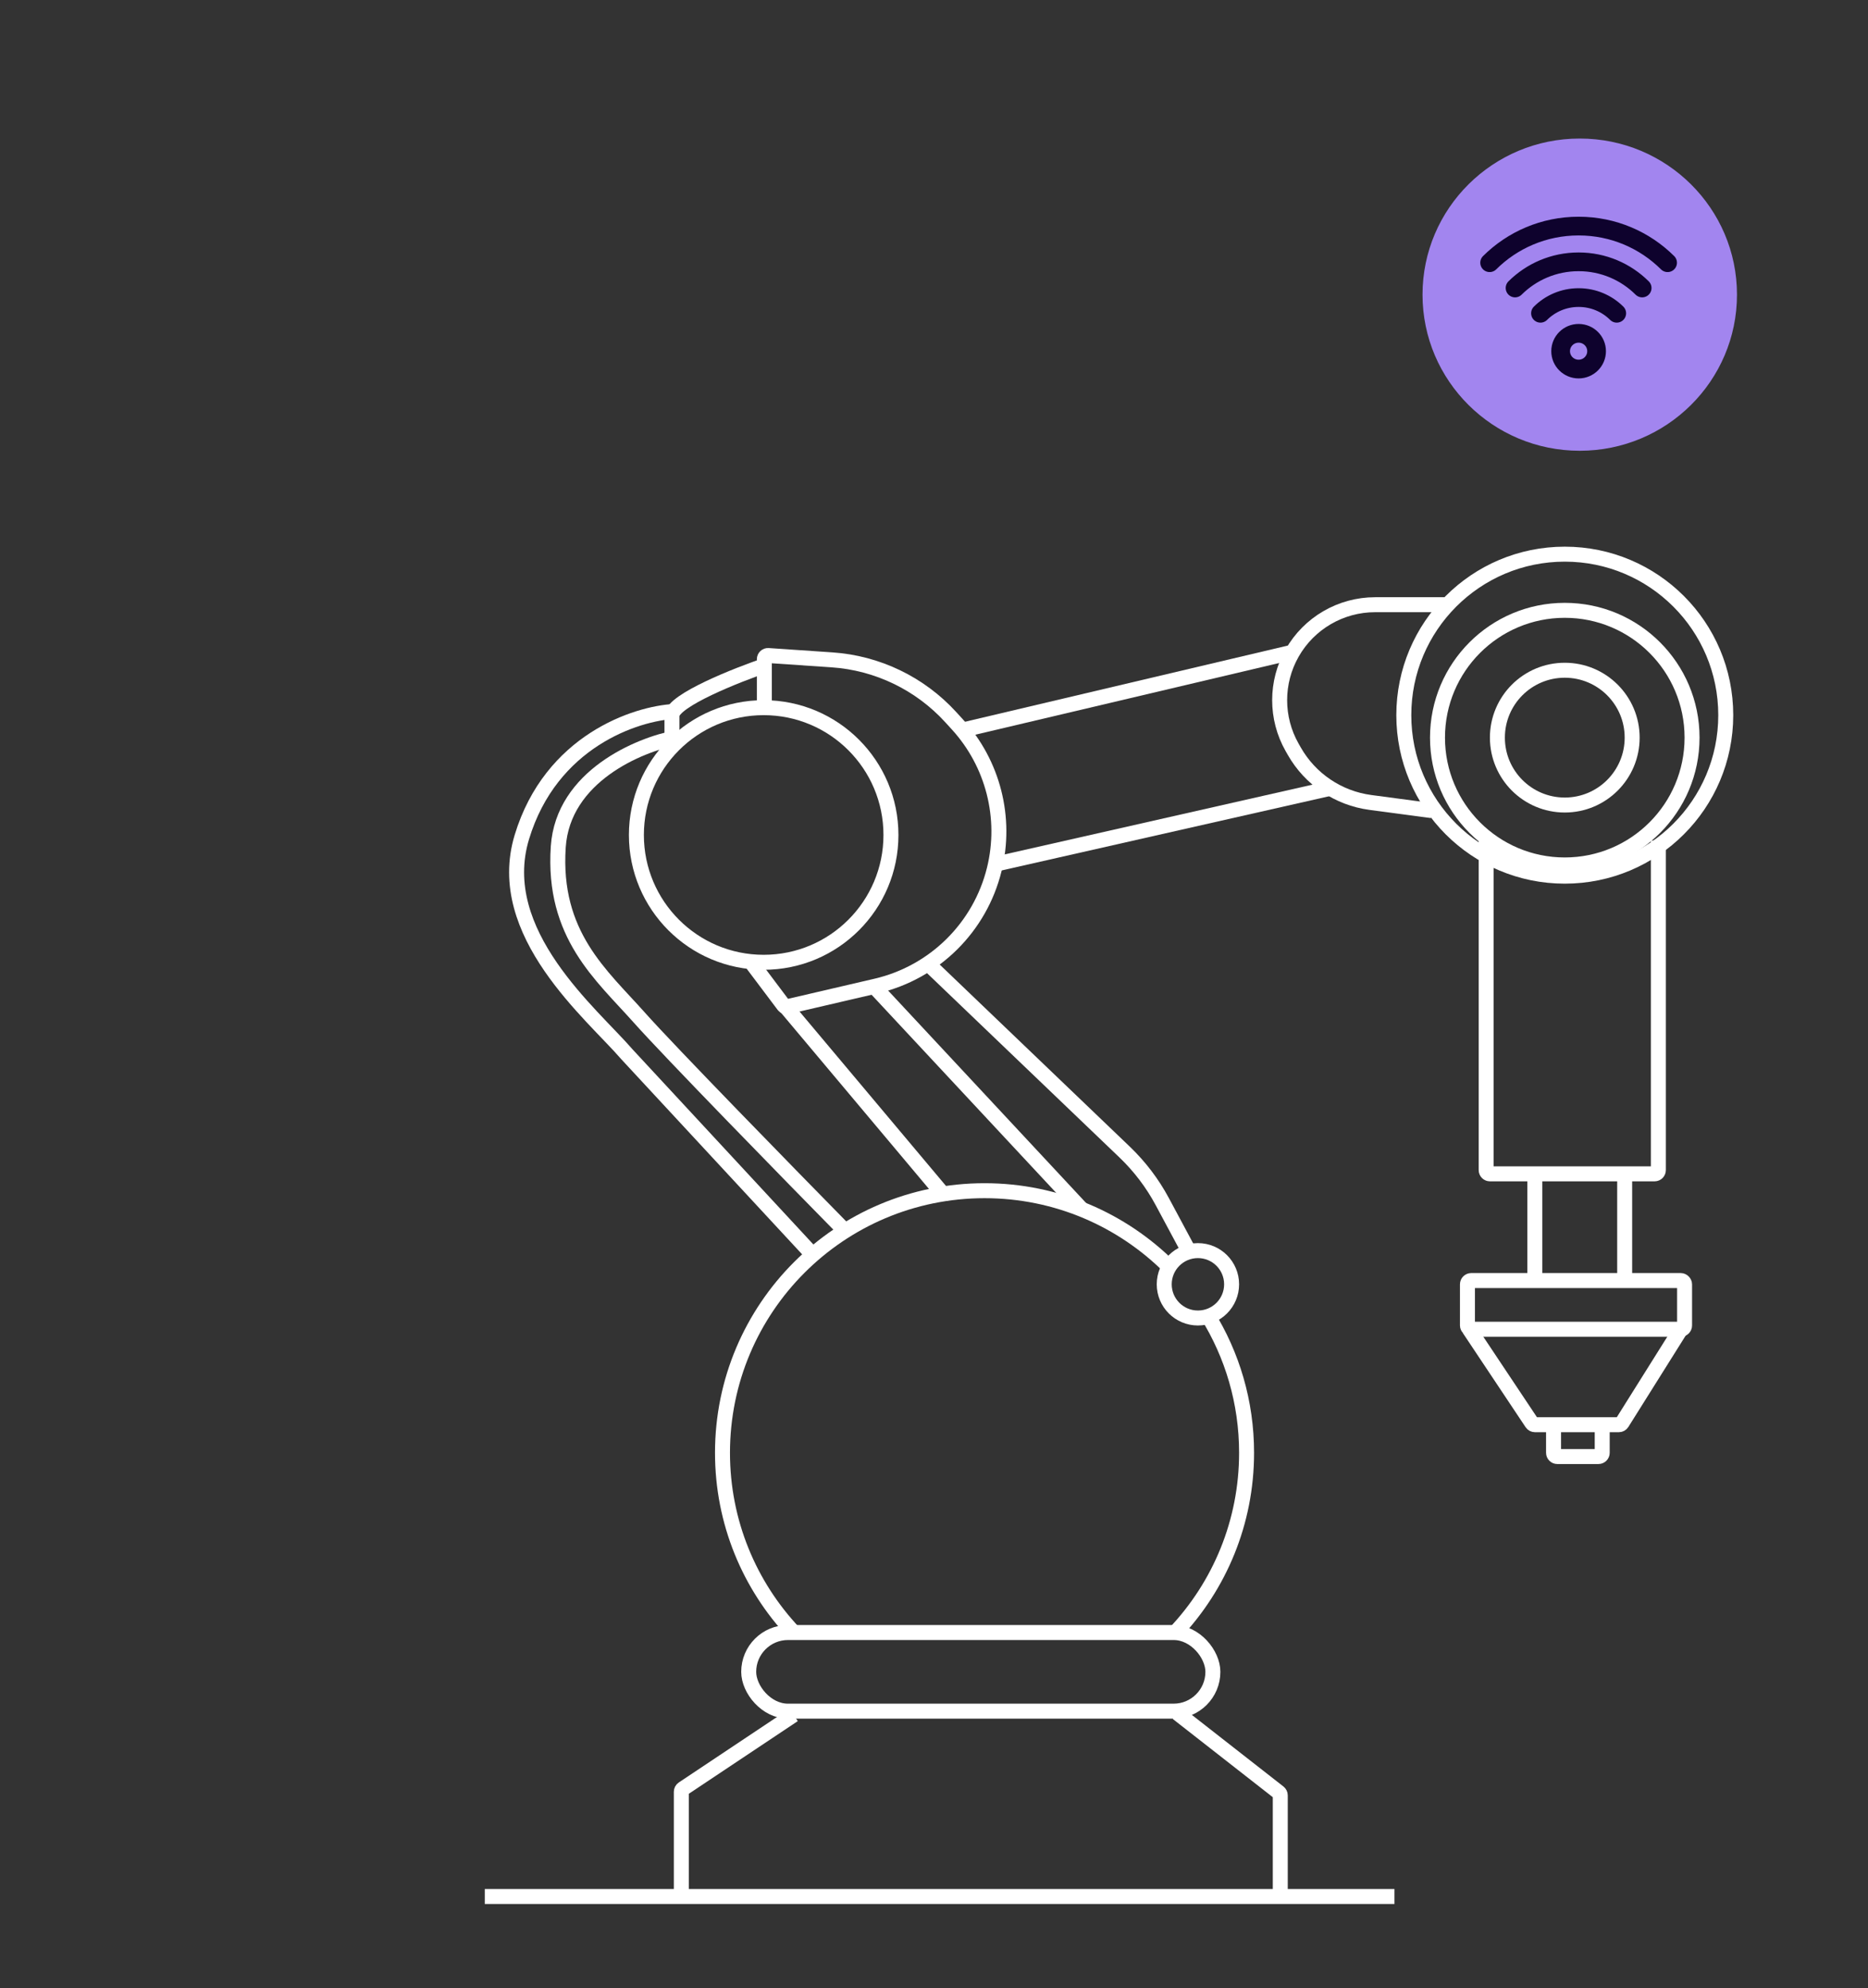 <svg width="499" height="531" viewBox="0 0 499 531" fill="none" xmlns="http://www.w3.org/2000/svg">
<rect x="0" y="0" width="499" height="531" fill="#333333" stroke="none"/>
<path d="M431.841 102.548C426.619 97.327 418.125 97.327 412.903 102.548L410.176 99.82C416.878 93.118 427.788 93.118 434.49 99.82L431.841 102.548Z" fill="#00F38C"/>
<path d="M437.216 97.171C428.955 88.988 415.707 88.988 407.446 97.171L404.719 94.443C414.46 84.779 430.202 84.779 439.866 94.443L437.216 97.171Z" fill="#00F38C"/>
<path d="M442.674 91.716C431.452 80.493 413.294 80.493 402.071 91.716L399.344 88.988C412.047 76.285 432.621 76.285 445.323 88.988L442.674 91.716Z" fill="#00F38C"/>
<path d="M416.254 105.977L422.333 112.056L428.411 105.977C425.06 102.548 419.605 102.548 416.254 105.977Z" fill="#00F38C"/>
<ellipse cx="422" cy="78.693" rx="42" ry="41.693" fill="#A285EF"/>
<path d="M431.882 83.667C429.275 81.076 425.673 79.473 421.695 79.473C417.717 79.473 414.115 81.076 411.508 83.667M438.673 76.916C434.328 72.597 428.325 69.926 421.695 69.926C415.065 69.926 409.062 72.597 404.717 76.916M445.464 70.166C439.381 64.119 430.977 60.379 421.695 60.379C412.412 60.379 404.009 64.119 397.926 70.166M426.497 93.793C426.497 96.429 424.347 98.566 421.695 98.566C419.043 98.566 416.893 96.429 416.893 93.793C416.893 92.475 417.43 91.281 418.299 90.417C419.168 89.553 420.369 89.019 421.695 89.019C423.021 89.019 424.222 89.553 425.091 90.417C425.96 91.281 426.497 92.475 426.497 93.793Z" stroke="#0E022D" stroke-width="5" stroke-linecap="round" stroke-linejoin="round"/>
<rect x="392" y="342" width="58" height="13" rx="1" stroke="white" stroke-width="4" stroke-linejoin="round"/>
<path d="M449 355L433.294 380.031C433.111 380.323 432.791 380.5 432.447 380.5H410.035C409.701 380.5 409.389 380.333 409.203 380.055L392.5 355" stroke="white" stroke-width="4" stroke-linejoin="round"/>
<path d="M428 381V388C428 388.552 427.552 389 427 389H416C415.448 389 415 388.552 415 388V381" stroke="white" stroke-width="4" stroke-linejoin="round"/>
<path d="M434 341.5V314.5" stroke="white" stroke-width="4" stroke-linejoin="round"/>
<path d="M410 341.5V314.5" stroke="white" stroke-width="4" stroke-linejoin="round"/>
<path d="M397 224.5V312.5C397 313.052 397.448 313.5 398 313.5H442C442.552 313.5 443 313.052 443 312.5V224.5" stroke="white" stroke-width="4" stroke-linejoin="round"/>
<circle cx="418" cy="197" r="18" stroke="white" stroke-width="4" stroke-linejoin="round"/>
<circle cx="418" cy="197" r="34" stroke="white" stroke-width="4" stroke-linejoin="round"/>
<circle cx="204" cy="223" r="34" stroke="white" stroke-width="4" stroke-linejoin="round"/>
<circle cx="418" cy="191" r="43" stroke="white" stroke-width="4" stroke-linejoin="round"/>
<path d="M387 161.5H367.334C358.164 161.5 349.7 166.424 345.167 174.395V174.395C340.723 182.211 340.723 191.789 345.167 199.605L345.743 200.617C350 208.104 357.513 213.168 366.05 214.307L382.5 216.5" stroke="white" stroke-width="4" stroke-linejoin="round"/>
<path d="M355.5 210.5L265 231M346 174L257 195" stroke="white" stroke-width="4" stroke-linejoin="round"/>
<path d="M201 257.439L209.348 268.531C209.563 268.816 209.926 268.948 210.274 268.867L234.047 263.337C249.601 259.719 261.802 247.665 265.608 232.156V232.156C268.978 218.426 265.281 203.921 255.751 193.479L253.978 191.536C245.764 182.537 234.394 177.052 222.237 176.227L205.233 175.072C204.663 175.033 204.179 175.485 204.179 176.056V189.075" stroke="white" stroke-width="4" stroke-linejoin="round"/>
<path d="M247.5 257L300.429 307.687C304.451 311.538 307.841 315.999 310.474 320.906L317.5 334" stroke="white" stroke-width="4" stroke-linejoin="round"/>
<circle cx="320" cy="343" r="9" stroke="white" stroke-width="4" stroke-linejoin="round"/>
<path d="M234 264L289 323" stroke="white" stroke-width="4" stroke-linejoin="round"/>
<path d="M210 269L252 319" stroke="white" stroke-width="4" stroke-linejoin="round"/>
<path d="M205 177.5C196.667 180.333 179.9 187 179.5 191V199.5" stroke="white" stroke-width="4" stroke-linejoin="round"/>
<path d="M180.72 197C170.716 198.876 150.393 207.335 149.13 226.163C147.55 249.698 160.713 260.442 170.716 271.698C178.719 280.702 210.907 313.651 226 329" stroke="white" stroke-width="4" stroke-linejoin="round"/>
<path d="M180.241 190C169.86 190.509 147.159 197.937 139.398 223.579C131.638 249.221 158.29 270.895 167.478 281.579L217 335" stroke="white" stroke-width="4" stroke-linejoin="round"/>
<rect x="200" y="436" width="124" height="21" rx="10.5" stroke="white" stroke-width="4" stroke-linejoin="round"/>
<path d="M314.5 457.5L341.616 478.7C341.858 478.889 342 479.18 342 479.488V506" stroke="white" stroke-width="4" stroke-linejoin="round"/>
<path d="M212 458L182.445 477.703C182.167 477.889 182 478.201 182 478.535V506" stroke="white" stroke-width="4" stroke-linejoin="round"/>
<path d="M372.5 506.5H129.5" stroke="white" stroke-width="4" stroke-linejoin="round"/>
<path d="M313.951 436C325.762 423.468 333 406.579 333 388C333 374.461 329.156 361.819 322.5 351.107M212.049 436C200.238 423.468 193 406.579 193 388C193 349.34 224.34 318 263 318C282.329 318 299.828 325.834 312.495 338.5" stroke="white" stroke-width="4" stroke-linejoin="round"/>
</svg>
